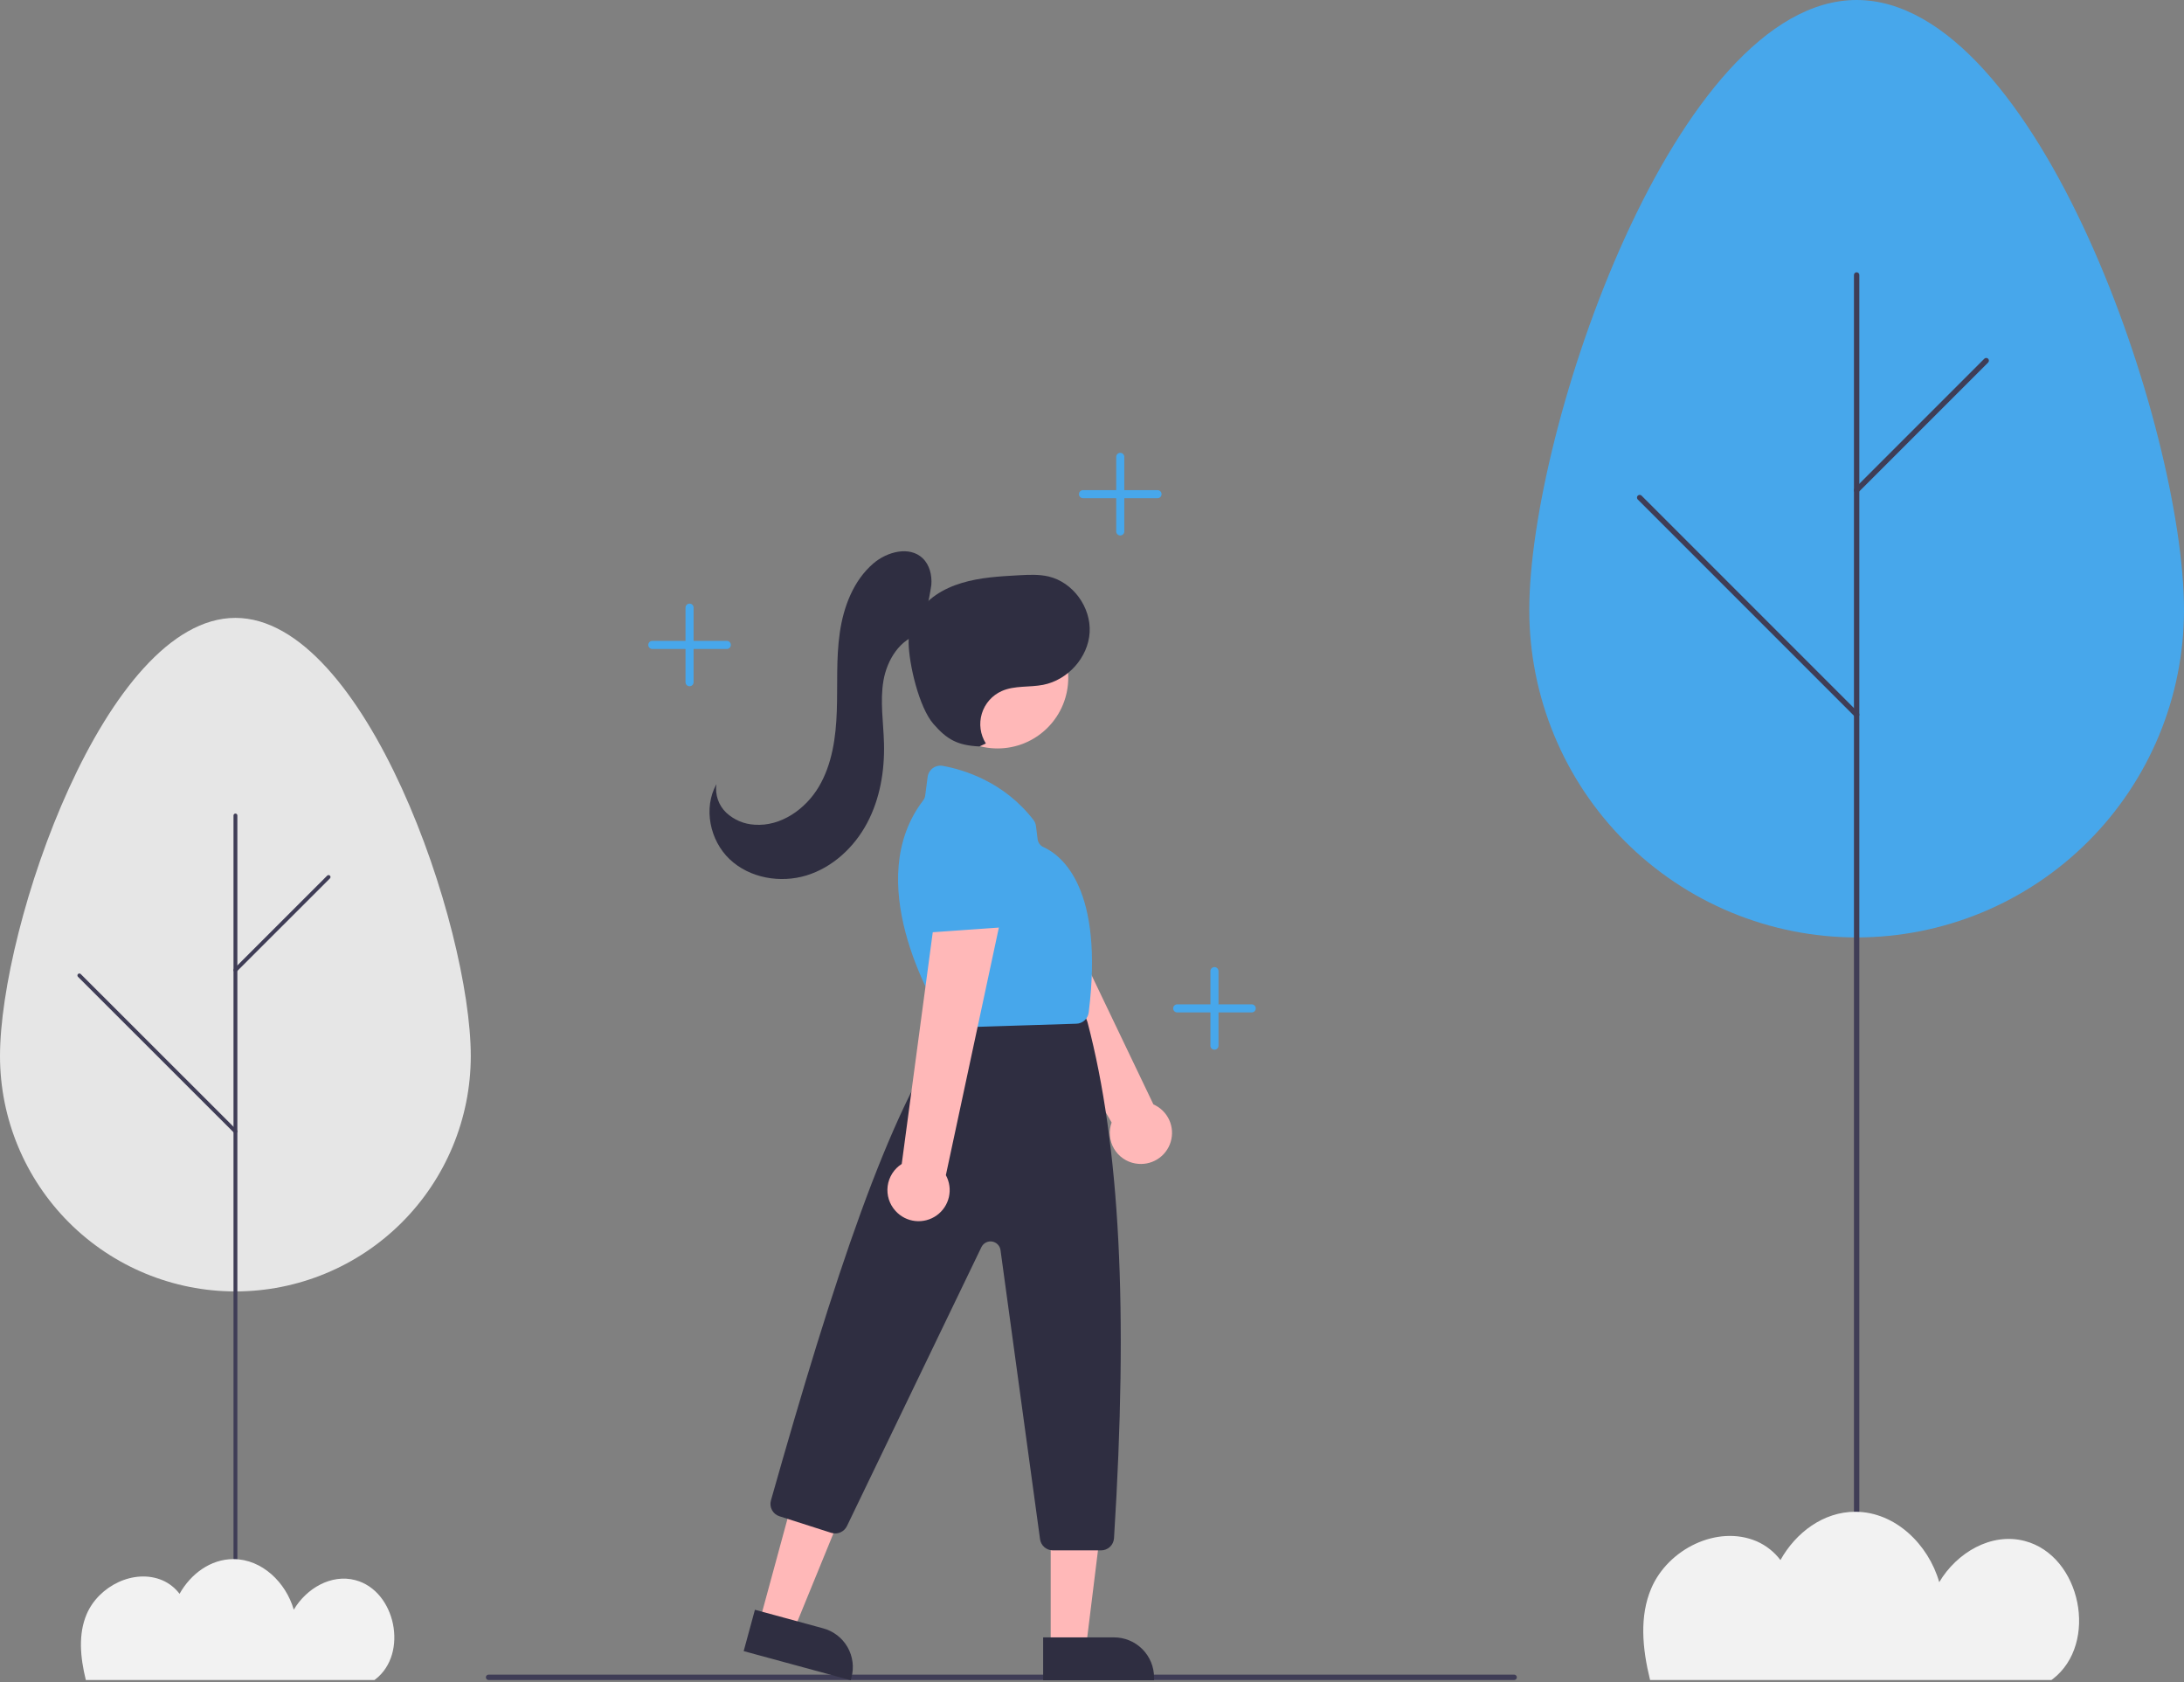 <svg fill="none" height="77" viewBox="0 0 100 77" width="100" xmlns="http://www.w3.org/2000/svg" xmlns:xlink="http://www.w3.org/1999/xlink"><rect x="0" y="0" width="100" height="77" fill="#808080" stroke="none"/><clipPath id="a"><path d="m0 0h100v76.919h-100z"/></clipPath><g clip-path="url(#a)"><path d="m51.99 53.264c-.204-.035-.398-.114-.568-.232-.17-.118-.312-.272-.416-.451-.104-.179-.168-.379-.186-.585s.008-.414.078-.609l-6.215-10.749 2.938-.924 5.191 10.844c.319.14.576.392.722.708.146.317.17.676.069 1.009s-.321.618-.618.8c-.297.182-.651.249-.994.188z" fill="#ffb8b8"/><path d="m44.902 42.381c-.089-.017-.174-.054-.246-.108s-.132-.125-.172-.206l-1.64-3.233c-.062-.123-.08-.265-.049-.399.03-.135.107-.255.217-.339l1.755-1.35c.112-.087.251-.131.393-.123s.275.065.378.163l2.434 2.313c.059.057.107.125.138.2.032.076.048.157.046.239-.001.082-.02.163-.054.237-.034.075-.084.141-.145.196l-2.549 2.271c-.068.061-.148.105-.236.129s-.179.028-.269.011z" fill="#47a7eb"/><path d="m100 27.922c0-8.278-6.711-27.922-14.989-27.922-8.278 0-14.989 19.644-14.989 27.922-.001 1.969.387 3.918 1.14 5.737.753 1.819 1.857 3.472 3.249 4.864 1.392 1.392 3.045 2.497 4.863 3.25 1.819.753 3.768 1.141 5.737 1.141 1.969 0 3.918-.388 5.737-1.141 1.819-.754 3.471-1.858 4.863-3.25 1.392-1.392 2.496-3.045 3.249-4.864.753-1.819 1.14-3.769 1.14-5.737z" fill="#47a7eb"/><g fill="#3f3d56"><path d="m85.011 73.509c.033 0 .064-.013.087-.036s.036-.054.036-.087v-60.798c0-.033-.013-.064-.036-.087s-.054-.036-.087-.036c-.033 0-.064.013-.087.036s-.036.054-.036.087v60.798c0 .033.013.064.036.087s.054.036.087.036z"/><path d="m85.011 22.565c.016 0.0.032-.003.047-.009.015-.006.029-.015.04-.027l5.933-5.933c.023-.023.036-.054.036-.087-0-.033-.013-.064-.036-.087s-.054-.036-.087-.036c-.033-0-.064.013-.087.036l-5.933 5.933c-.017.017-.029.039-.034.063-.005.024-.002.049.007.071.009.022.025.042.045.055.02.013.044.021.068.021z"/><path d="m85.011 32.835c.024 0 .048-.007.069-.021.02-.013.036-.033.045-.055.009-.022.012-.047.007-.071-.005-.024-.017-.046-.034-.063l-9.935-9.935c-.023-.023-.054-.036-.087-.035-.033 0-.064.013-.087.036-.023.023-.036.054-.036.087-0.0.033.013.064.035.087l9.935 9.935c.011.011.025.021.04.027.015.006.031.009.047.009z"/></g><path d="m93.995 76.861c-.021.017-.044.031-.066.048h-18.376c-.36-1.459-.487-2.919.051-4.188.766-1.807 3.034-2.935 4.837-2.159.427.189.799.483 1.081.856.705-1.261 1.969-2.212 3.428-2.211 1.828.001 3.348 1.496 3.843 3.223.799-1.348 2.376-2.29 3.918-1.885 2.579.678 3.393 4.686 1.284 6.317z" fill="#f2f2f2"/><path d="m21.556 48.35c0-5.949-4.826-20.064-10.778-20.064-5.953 0-10.778 14.116-10.778 20.064.002 2.857 1.139 5.596 3.16 7.616 2.021 2.02 4.761 3.154 7.618 3.154 2.857 0 5.597-1.134 7.618-3.154 2.021-2.019 3.158-4.759 3.16-7.616z" fill="#e6e6e6"/><path d="m10.779 74.555c.012 0 .023-.002.034-.007.011-.004.021-.011.029-.019.008-.008.015-.018.019-.029.004-.011.007-.022.007-.034v-37.134c-0-.024-.009-.046-.026-.062-.017-.017-.039-.026-.062-.026-.024 0-.046.009-.063.026-.017.017-.026.039-.026.062v37.134c0 .012.002.023.007.034.004.011.011.021.019.029s.018.015.029.019c.011.004.022.007.034.007z" fill="#3f3d56"/><path d="m10.778 44.501c.012 0 .023-.002.034-.007.011-.004.021-.011.029-.019l4.266-4.263c.017-.017.026-.039.026-.063s-.009-.046-.026-.063c-.017-.017-.039-.026-.063-.026s-.046.009-.063.026l-4.266 4.263c-.012.012-.021.028-.024.045-.004.017-.002.035.005.051s.018.03.033.04c.015.01.032.015.049.015z" fill="#3f3d56"/><path d="m10.778 51.881c.018 0 .035-.005.049-.015.015-.01.026-.024.033-.04s.009-.034.005-.051c-.003-.017-.012-.033-.024-.045l-7.144-7.139c-.017-.017-.039-.026-.063-.026-.023 0-.046.009-.063.026s-.026.039-.026.063.009.046.026.063l7.144 7.139c.008.008.018.015.029.019.011.004.022.007.034.007z" fill="#3f3d56"/><path d="m17.19 76.875c-.015.012-.032.023-.047.034h-13.213c-.259-1.048-.35-2.098.036-3.009.551-1.299 2.182-2.109 3.478-1.552.307.136.575.347.778.615.507-.906 1.416-1.59 2.465-1.589 1.314.001 2.407 1.075 2.764 2.316.574-.969 1.709-1.646 2.817-1.354 1.854.487 2.44 3.368.923 4.539z" fill="#f2f2f2"/><path d="m22.37 76.909h46.959c.033 0 .064-.013.087-.036s.036-.054.036-.087-.013-.064-.036-.087-.054-.036-.087-.036h-46.959c-.033 0-.064.013-.087.036s-.036.054-.036.087.013.064.036.087.054.036.087.036z" fill="#3f3d56"/><path d="m44.599 43.158c-.089-.019-.172-.058-.243-.115-.071-.057-.128-.129-.167-.211l-1.55-3.277c-.059-.125-.073-.267-.038-.401.034-.134.114-.252.226-.333l1.792-1.301c.114-.084.255-.124.396-.112.141.011.274.073.373.174l2.369 2.379c.058.058.103.128.133.204.03.076.043.158.04.24-.004.082-.024.162-.06.236-.036.074-.087.139-.15.192l-2.611 2.199c-.069.059-.151.101-.239.122-.088.022-.18.023-.269.004z" fill="#47a7eb"/><path d="m34.779 74.228 1.559.424 2.378-5.813-2.301-.626z" fill="#ffb8b8"/><path d="m38.952 76.919-4.901-1.333.515-1.893 3.13.852c.469.128.869.437 1.111.859.242.422.306.923.178 1.393z" fill="#2f2e41"/><path d="m48.109 75.418 1.616-0.0.769-6.233-2.385 0z" fill="#ffb8b8"/><path d="m52.842 76.919-5.079 0-0-1.962 3.244-0c.487 0 .953.193 1.297.537s.537.811.537 1.297z" fill="#2f2e41"/><path d="m47.965 33.315c1.264-1.264 1.264-3.314 0-4.579-1.264-1.264-3.314-1.264-4.579 0-1.264 1.264-1.264 3.314 0 4.579 1.264 1.264 3.314 1.264 4.579 0z" fill="#ffb8b8"/><path d="m47.621 70.461-1.81-13.232c-.013-.098-.058-.19-.128-.26-.069-.071-.16-.117-.258-.133-.098-.015-.198.001-.286.047-.088.046-.158.119-.202.208l-6.159 12.774c-.063.128-.169.23-.3.286-.131.057-.278.064-.415.021l-2.373-.759c-.147-.046-.27-.148-.343-.284-.073-.136-.09-.295-.047-.443 2.887-10.192 5.38-17.776 8.161-21.654.011-.015.022-.029.034-.043l.617-.72c.056-.065.125-.117.203-.153.078-.036.162-.054.248-.054h4.541c.119-0.0.235.035.333.102.098.067.174.161.218.271l.118.296c.009.024.018.048.024.073 1.484 5.65 1.869 13.154 1.211 23.615-.01.151-.076.292-.186.395-.11.103-.255.161-.406.161h-2.208c-.143-.001-.281-.053-.39-.147-.108-.094-.178-.224-.198-.366z" fill="#2f2e41"/><path d="m43.243 46.763c-.654-1.047-3.776-6.456-.974-10.12.05-.065.083-.142.094-.223l.111-.852c.01-.08.036-.156.077-.226.041-.069.095-.129.16-.177.065-.047.139-.081.217-.099s.159-.02.238-.006c.974.177 2.809.735 4.153 2.475.064.084.104.183.117.288l.074.593c.009.078.039.152.085.216.046.063.108.114.18.146.857.389 2.775 1.905 2.075 7.566-.017.141-.084.271-.188.367-.105.096-.24.151-.382.154l-5.516.174c-.006 0-.012 0-.019 0-.1 0-.199-.026-.287-.074s-.162-.119-.215-.204z" fill="#47a7eb"/><path d="m41.006 55.438c-.14-.152-.245-.334-.308-.531-.062-.197-.081-.406-.054-.611s.099-.402.21-.577c.111-.175.259-.323.434-.434l1.648-12.306 2.89 1.063-2.517 11.756c.167.306.217.662.139 1.002-.078.34-.278.639-.562.841s-.632.293-.979.256c-.346-.037-.667-.201-.901-.459z" fill="#ffb8b8"/><path d="m42.045 42.491c-.061-.068-.105-.148-.129-.236-.024-.088-.028-.18-.01-.269l.678-3.561c.026-.136.098-.258.205-.346.107-.088.24-.136.379-.136l2.214.004c.142-0.0.279.05.386.142s.178.22.199.36l.513 3.318c.013.081.008.164-.013.243s-.058.153-.11.217-.115.117-.188.155c-.073.038-.152.061-.234.067l-3.405.24c-.091.007-.181-.008-.266-.042-.084-.034-.159-.087-.219-.155z" fill="#47a7eb"/><path d="m42.113 29.012c.24-.729.418-1.477.531-2.236.035-.442-.078-.918-.4-1.223-.603-.571-1.626-.299-2.256.241-.91.781-1.365 1.98-1.536 3.168-.172 1.187-.096 2.394-.137 3.593s-.213 2.431-.824 3.463c-.611 1.032-1.745 1.824-2.941 1.736-.483-.026-.941-.22-1.296-.549-.174-.166-.306-.37-.384-.598s-.102-.469-.067-.707c-.611 1.095-.301 2.579.61 3.439.912.861 2.315 1.104 3.514.737 1.199-.367 2.186-1.289 2.775-2.396.589-1.107.805-2.385.774-3.639-.024-.963-.188-1.933-.025-2.882.163-.949.757-1.913 1.693-2.136z" fill="#2f2e41"/><path d="m45.14 34.036c-.127-.202-.209-.428-.241-.664-.032-.236-.012-.476.057-.704s.187-.438.345-.617c.158-.178.352-.321.57-.417.587-.26 1.266-.16 1.896-.284 1.129-.221 2.058-1.252 2.125-2.4.067-1.148-.761-2.296-1.881-2.559-.447-.105-.912-.08-1.37-.055-.44.024-.88.049-1.318.099-.866.099-1.743.309-2.464.799-.721.49-1.266 1.303-1.256 2.175.011.995.48 2.976 1.133 3.728.63.725 1.109.986 2.109 1.035z" fill="#2f2e41"/><g fill="#47a7eb"><path d="m57.313 45.978h-1.521v-1.521c0-.049-.019-.096-.054-.131-.035-.035-.082-.054-.131-.054-.049 0-.096.019-.131.054s-.054.082-.054.131v1.521h-1.521c-.049 0-.096.019-.131.054-.035.035-.054.082-.054.131 0 .049.019.096.054.131.035.035.082.054.131.054h1.521v1.521c0 .049.019.096.054.131.035.035.082.054.131.054.049 0 .096-.019.131-.054.035-.035.054-.082.054-.131v-1.521h1.521c.049 0 .096-.019.131-.054.035-.035.054-.082.054-.131 0-.049-.019-.096-.054-.131-.035-.035-.082-.054-.131-.054z"/><path d="m53 22.437h-1.521v-1.521c0-.049-.019-.096-.054-.131-.035-.035-.082-.054-.131-.054-.049 0-.096.019-.131.054s-.054.082-.054.131v1.521h-1.521c-.049 0-.096.019-.131.054-.035.035-.054.082-.054.131 0 .049.019.096.054.131.035.035.082.054.131.054h1.521v1.521c0 .049.019.096.054.131s.082.054.131.054c.049 0 .096-.019.131-.054.035-.035.054-.082.054-.131v-1.521h1.521c.049 0 .096-.019.131-.054.035-.035.054-.082.054-.131 0-.049-.019-.096-.054-.131s-.082-.054-.131-.054z"/><path d="m33.279 29.339h-1.521v-1.521c0-.049-.019-.096-.054-.131-.035-.035-.082-.054-.131-.054-.049 0-.096.019-.131.054-.035.035-.054.082-.054.131v1.521h-1.521c-.049 0-.096.019-.131.054-.035.035-.054.082-.054.131 0 .049.019.096.054.131.035.035.082.054.131.054h1.521v1.521c0 .049.019.096.054.131s.082.054.131.054c.049 0 .096-.019.131-.054.035-.035.054-.082.054-.131v-1.521h1.521c.049 0 .096-.019.131-.054.035-.035.054-.082.054-.131 0-.049-.019-.096-.054-.131s-.082-.054-.131-.054z"/></g></g></svg>